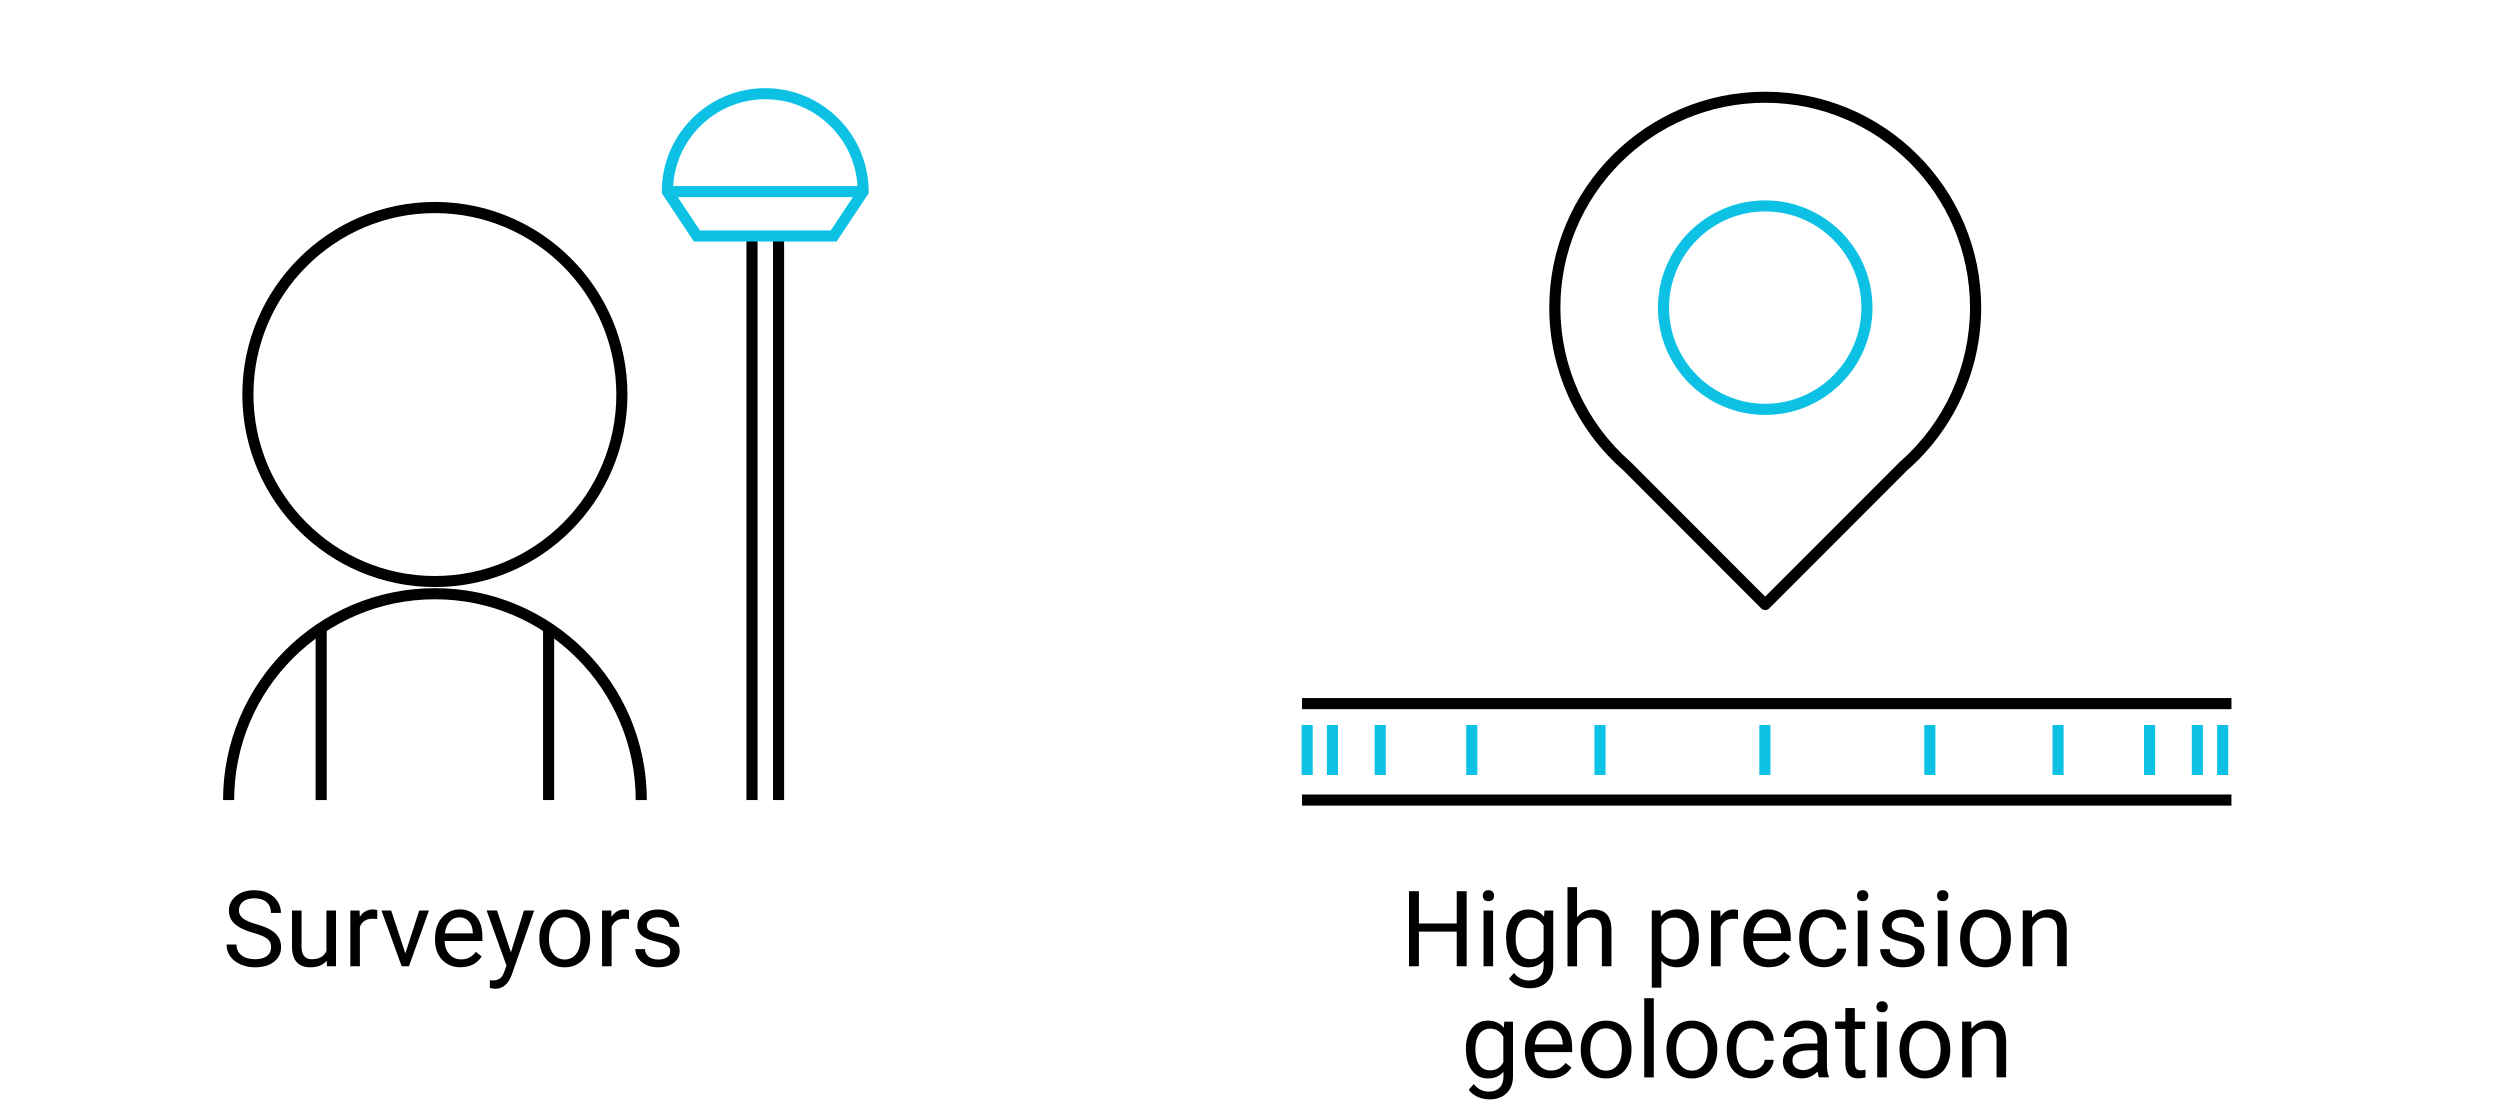 <?xml version="1.0" encoding="UTF-8"?>
<svg id="Capa_1" data-name="Capa 1" xmlns="http://www.w3.org/2000/svg" viewBox="0 0 450 200">
  <defs>
    <style>
      .cls-1 {
        fill: #0dc1e5;
      }
    </style>
  </defs>
  <g>
    <path d="M45.57,167.91c-1.53-.44-2.64-.98-3.33-1.62-.7-.64-1.04-1.43-1.04-2.37,0-1.06.43-1.94,1.28-2.64.85-.7,1.96-1.04,3.32-1.04.93,0,1.75.18,2.48.54.73.36,1.29.85,1.69,1.48s.6,1.32.6,2.07h-1.79c0-.82-.26-1.46-.78-1.93-.52-.47-1.25-.7-2.2-.7-.88,0-1.56.19-2.05.58s-.74.92-.74,1.61c0,.55.23,1.02.7,1.4.47.38,1.26.73,2.38,1.05s2,.66,2.63,1.04c.63.38,1.1.82,1.41,1.33.31.51.46,1.1.46,1.79,0,1.09-.43,1.97-1.28,2.63-.85.66-1.99.99-3.42.99-.93,0-1.79-.18-2.6-.53-.8-.36-1.42-.84-1.86-1.46-.44-.62-.65-1.32-.65-2.11h1.79c0,.82.3,1.46.9,1.93.6.47,1.41.71,2.42.71.94,0,1.66-.19,2.16-.58.5-.38.75-.91.75-1.57s-.23-1.17-.7-1.54c-.46-.36-1.31-.72-2.52-1.07Z"/>
    <path d="M58.79,172.94c-.67.79-1.65,1.18-2.94,1.18-1.07,0-1.88-.31-2.44-.93-.56-.62-.84-1.54-.85-2.76v-6.53h1.72v6.48c0,1.52.62,2.28,1.86,2.28,1.31,0,2.18-.49,2.62-1.47v-7.3h1.72v10.04h-1.63l-.04-.99Z"/>
    <path d="M67.91,165.43c-.26-.04-.54-.06-.84-.06-1.13,0-1.89.48-2.29,1.44v7.12h-1.72v-10.04h1.67l.03,1.16c.56-.9,1.36-1.35,2.39-1.35.33,0,.59.04.76.13v1.6Z"/>
    <path d="M72.97,171.6l2.49-7.71h1.75l-3.6,10.04h-1.31l-3.64-10.04h1.75l2.55,7.71Z"/>
    <path d="M82.91,174.11c-1.36,0-2.47-.45-3.32-1.34-.85-.89-1.28-2.09-1.28-3.59v-.32c0-1,.19-1.88.57-2.67.38-.78.91-1.39,1.6-1.84.68-.44,1.42-.66,2.22-.66,1.31,0,2.32.43,3.04,1.29.72.86,1.09,2.09,1.09,3.69v.71h-6.8c.02.99.31,1.79.87,2.4.55.61,1.26.91,2.11.91.61,0,1.12-.12,1.54-.37.42-.25.79-.58,1.1-.98l1.05.82c-.84,1.29-2.1,1.94-3.79,1.94ZM82.69,165.12c-.69,0-1.27.25-1.74.76-.47.5-.76,1.21-.87,2.12h5.03v-.13c-.05-.87-.28-1.55-.71-2.03-.42-.48-.99-.72-1.71-.72Z"/>
    <path d="M91.97,171.41l2.34-7.52h1.84l-4.04,11.59c-.62,1.67-1.62,2.5-2.98,2.5l-.32-.03-.64-.12v-1.39l.46.04c.58,0,1.03-.12,1.36-.35.32-.24.59-.67.8-1.29l.38-1.02-3.58-9.93h1.87l2.5,7.52Z"/>
    <path d="M97.08,168.82c0-.98.19-1.87.58-2.65.39-.79.92-1.39,1.61-1.82.69-.43,1.48-.64,2.36-.64,1.37,0,2.47.47,3.32,1.42s1.27,2.21,1.27,3.78v.12c0,.98-.19,1.85-.56,2.63-.37.78-.91,1.38-1.6,1.81-.7.43-1.5.65-2.4.65-1.36,0-2.46-.47-3.31-1.42s-1.27-2.2-1.27-3.76v-.12ZM98.81,169.02c0,1.11.26,2.01.77,2.68.52.67,1.21,1.01,2.07,1.01s1.56-.34,2.08-1.02c.51-.68.77-1.64.77-2.87,0-1.1-.26-1.99-.78-2.68-.52-.68-1.22-1.03-2.08-1.03s-1.53.34-2.05,1.01c-.52.67-.78,1.64-.78,2.89Z"/>
    <path d="M113.22,165.43c-.26-.04-.54-.06-.84-.06-1.13,0-1.89.48-2.29,1.44v7.12h-1.72v-10.04h1.67l.03,1.16c.56-.9,1.36-1.35,2.39-1.35.33,0,.59.04.76.13v1.6Z"/>
    <path d="M120.65,171.27c0-.46-.17-.82-.52-1.08-.35-.26-.96-.48-1.83-.66-.87-.19-1.56-.41-2.07-.67s-.89-.57-1.13-.93c-.24-.36-.37-.79-.37-1.28,0-.82.35-1.52,1.04-2.09.7-.57,1.58-.85,2.67-.85,1.14,0,2.06.29,2.77.88.71.59,1.06,1.34,1.06,2.25h-1.73c0-.47-.2-.88-.6-1.22-.4-.34-.9-.51-1.51-.51s-1.11.14-1.47.41c-.35.27-.53.63-.53,1.07,0,.41.16.73.49.94.33.21.92.41,1.78.6.86.19,1.55.42,2.08.69.53.27.93.59,1.18.96.26.37.38.83.38,1.37,0,.9-.36,1.62-1.08,2.16-.72.54-1.65.81-2.79.81-.8,0-1.52-.14-2.13-.43s-1.1-.68-1.45-1.19c-.35-.51-.52-1.06-.52-1.66h1.72c.03.58.26,1.03.69,1.37.43.34,1,.51,1.7.51.65,0,1.17-.13,1.56-.39.39-.26.59-.61.59-1.05Z"/>
  </g>
  <g>
    <path d="M264,173.93h-1.79v-6.24h-6.81v6.24h-1.78v-13.51h1.78v5.81h6.81v-5.81h1.79v13.51Z"/>
    <path d="M266.9,161.23c0-.28.08-.51.26-.71.17-.19.42-.29.76-.29s.59.1.76.29c.17.19.26.43.26.71s-.09.51-.26.7-.43.28-.76.28-.59-.09-.76-.28c-.17-.19-.26-.42-.26-.7ZM268.76,173.93h-1.72v-10.04h1.72v10.04Z"/>
    <path d="M271.09,168.83c0-1.56.36-2.81,1.09-3.73.72-.92,1.68-1.39,2.88-1.39s2.18.43,2.87,1.3l.08-1.11h1.57v9.8c0,1.3-.38,2.32-1.15,3.07-.77.75-1.8,1.12-3.1,1.12-.72,0-1.43-.15-2.12-.46-.69-.31-1.22-.73-1.59-1.27l.89-1.03c.74.91,1.64,1.36,2.7,1.36.83,0,1.49-.24,1.95-.71.47-.47.7-1.13.7-1.99v-.86c-.69.79-1.62,1.19-2.81,1.19s-2.13-.47-2.85-1.42c-.73-.95-1.09-2.24-1.09-3.87ZM272.82,169.02c0,1.13.23,2.02.7,2.67.46.65,1.11.97,1.95.97,1.08,0,1.88-.49,2.38-1.48v-4.58c-.53-.96-1.31-1.44-2.37-1.44-.83,0-1.49.32-1.96.97s-.71,1.61-.71,2.89Z"/>
    <path d="M283.88,165.11c.76-.93,1.75-1.4,2.97-1.4,2.12,0,3.19,1.2,3.21,3.59v6.63h-1.72v-6.64c0-.72-.17-1.26-.5-1.6-.32-.35-.83-.52-1.52-.52-.56,0-1.05.15-1.47.45s-.75.69-.98,1.17v7.15h-1.72v-14.25h1.72v5.43Z"/>
    <path d="M305.81,169.02c0,1.53-.35,2.76-1.05,3.69-.7.93-1.65,1.4-2.84,1.4s-2.18-.39-2.88-1.16v4.83h-1.72v-13.9h1.57l.08,1.11c.7-.87,1.67-1.3,2.91-1.3s2.16.45,2.86,1.36c.7.91,1.05,2.17,1.05,3.79v.16ZM304.09,168.83c0-1.13-.24-2.03-.72-2.68-.48-.66-1.14-.98-1.99-.98-1.04,0-1.82.46-2.34,1.38v4.8c.51.92,1.3,1.37,2.36,1.37.82,0,1.48-.33,1.96-.98.49-.65.73-1.62.73-2.91Z"/>
    <path d="M312.84,165.43c-.26-.04-.54-.06-.84-.06-1.13,0-1.89.48-2.29,1.44v7.12h-1.72v-10.04h1.67l.03,1.16c.56-.9,1.36-1.35,2.39-1.35.33,0,.59.04.76.13v1.6Z"/>
    <path d="M318.41,174.11c-1.36,0-2.47-.45-3.32-1.34-.85-.89-1.28-2.09-1.28-3.59v-.32c0-1,.19-1.88.57-2.67.38-.78.91-1.39,1.6-1.84.68-.44,1.42-.66,2.22-.66,1.31,0,2.32.43,3.04,1.29.72.86,1.09,2.09,1.09,3.69v.71h-6.8c.02.99.31,1.79.87,2.4.55.61,1.26.91,2.11.91.61,0,1.12-.12,1.54-.37.42-.25.79-.58,1.1-.98l1.05.82c-.84,1.29-2.1,1.94-3.79,1.94ZM318.19,165.12c-.69,0-1.27.25-1.74.76-.47.5-.76,1.21-.87,2.12h5.03v-.13c-.05-.87-.28-1.55-.71-2.03-.42-.48-.99-.72-1.71-.72Z"/>
    <path d="M328.33,172.71c.61,0,1.15-.19,1.6-.56s.71-.83.76-1.39h1.62c-.03.58-.23,1.12-.59,1.64s-.85.93-1.46,1.24c-.61.31-1.25.46-1.93.46-1.37,0-2.45-.46-3.26-1.37-.81-.91-1.21-2.16-1.21-3.74v-.29c0-.98.18-1.85.54-2.61s.87-1.35,1.54-1.77c.67-.42,1.46-.63,2.38-.63,1.13,0,2.06.34,2.81,1.01.74.67,1.14,1.55,1.19,2.63h-1.62c-.05-.65-.3-1.18-.74-1.6-.44-.42-.99-.63-1.64-.63-.87,0-1.55.31-2.03.94-.48.63-.72,1.54-.72,2.72v.32c0,1.16.24,2.05.71,2.67.48.62,1.16.94,2.04.94Z"/>
    <path d="M334.26,161.23c0-.28.08-.51.26-.71.17-.19.42-.29.76-.29s.59.1.76.29c.17.19.26.43.26.71s-.09.51-.26.7-.43.28-.76.28-.59-.09-.76-.28c-.17-.19-.26-.42-.26-.7ZM336.12,173.93h-1.72v-10.04h1.72v10.04Z"/>
    <path d="M344.71,171.27c0-.46-.17-.82-.52-1.08-.35-.26-.96-.48-1.83-.66-.87-.19-1.56-.41-2.07-.67s-.89-.57-1.13-.93c-.24-.36-.37-.79-.37-1.28,0-.82.35-1.52,1.04-2.09.7-.57,1.58-.85,2.67-.85,1.14,0,2.06.29,2.77.88.71.59,1.06,1.34,1.06,2.25h-1.73c0-.47-.2-.88-.6-1.22-.4-.34-.9-.51-1.51-.51s-1.11.14-1.47.41c-.35.27-.53.63-.53,1.07,0,.41.16.73.49.94.33.21.92.41,1.78.6.86.19,1.55.42,2.08.69.53.27.93.59,1.18.96.26.37.38.83.38,1.37,0,.9-.36,1.62-1.08,2.16-.72.54-1.65.81-2.79.81-.8,0-1.52-.14-2.13-.43s-1.1-.68-1.45-1.19c-.35-.51-.52-1.06-.52-1.66h1.72c.03.58.26,1.03.69,1.37.43.34,1,.51,1.7.51.65,0,1.17-.13,1.56-.39.39-.26.59-.61.59-1.05Z"/>
    <path d="M348.67,161.23c0-.28.08-.51.26-.71.17-.19.42-.29.76-.29s.59.1.76.29c.17.19.26.43.26.71s-.09.51-.26.7-.43.28-.76.28-.59-.09-.76-.28c-.17-.19-.26-.42-.26-.7ZM350.53,173.93h-1.72v-10.04h1.72v10.04Z"/>
    <path d="M352.82,168.82c0-.98.19-1.87.58-2.65.39-.79.92-1.39,1.61-1.82.69-.43,1.48-.64,2.36-.64,1.37,0,2.47.47,3.32,1.42s1.27,2.21,1.27,3.78v.12c0,.98-.19,1.85-.56,2.63-.37.78-.91,1.38-1.6,1.81-.7.43-1.5.65-2.4.65-1.36,0-2.46-.47-3.31-1.42s-1.27-2.2-1.27-3.76v-.12ZM354.54,169.02c0,1.11.26,2.01.77,2.68.52.67,1.21,1.01,2.07,1.01s1.56-.34,2.08-1.02c.51-.68.77-1.64.77-2.87,0-1.1-.26-1.99-.78-2.68-.52-.68-1.22-1.03-2.08-1.03s-1.53.34-2.05,1.01c-.52.67-.78,1.64-.78,2.89Z"/>
    <path d="M365.73,163.89l.06,1.26c.77-.96,1.77-1.45,3.01-1.45,2.12,0,3.19,1.2,3.21,3.59v6.63h-1.72v-6.64c0-.72-.17-1.26-.5-1.6-.32-.35-.83-.52-1.52-.52-.56,0-1.05.15-1.47.45s-.75.69-.98,1.17v7.15h-1.72v-10.04h1.62Z"/>
    <path d="M263.85,188.83c0-1.56.36-2.81,1.09-3.73.72-.92,1.68-1.39,2.88-1.39s2.18.43,2.87,1.3l.08-1.11h1.57v9.8c0,1.3-.38,2.32-1.15,3.07-.77.75-1.8,1.12-3.1,1.12-.72,0-1.43-.15-2.12-.46-.69-.31-1.22-.73-1.59-1.27l.89-1.03c.74.91,1.64,1.36,2.7,1.36.83,0,1.49-.24,1.95-.71.47-.47.7-1.13.7-1.99v-.86c-.69.79-1.62,1.19-2.81,1.19s-2.13-.47-2.85-1.42c-.73-.95-1.09-2.24-1.09-3.87ZM265.57,189.02c0,1.13.23,2.02.7,2.67.46.65,1.11.97,1.95.97,1.08,0,1.88-.49,2.38-1.48v-4.58c-.53-.96-1.31-1.44-2.37-1.44-.83,0-1.49.32-1.96.97s-.71,1.61-.71,2.88Z"/>
    <path d="M279.08,194.11c-1.36,0-2.47-.45-3.32-1.34-.85-.89-1.28-2.09-1.28-3.59v-.32c0-1,.19-1.88.57-2.67.38-.78.91-1.39,1.6-1.84.68-.44,1.42-.66,2.22-.66,1.31,0,2.32.43,3.04,1.29.72.86,1.08,2.09,1.08,3.69v.71h-6.8c.02.99.31,1.79.87,2.4.55.61,1.26.91,2.11.91.61,0,1.12-.12,1.54-.37.42-.25.79-.58,1.1-.98l1.05.82c-.84,1.29-2.1,1.94-3.78,1.94ZM278.87,185.12c-.69,0-1.27.25-1.74.76-.47.5-.76,1.21-.87,2.12h5.03v-.13c-.05-.87-.28-1.55-.71-2.03-.42-.48-.99-.72-1.71-.72Z"/>
    <path d="M284.53,188.82c0-.98.19-1.87.58-2.65.39-.79.92-1.39,1.61-1.82.69-.43,1.48-.64,2.36-.64,1.37,0,2.47.47,3.32,1.42s1.27,2.21,1.27,3.78v.12c0,.98-.19,1.85-.56,2.63-.37.78-.91,1.38-1.6,1.81-.7.43-1.5.65-2.4.65-1.36,0-2.46-.47-3.31-1.42s-1.27-2.2-1.27-3.76v-.12ZM286.25,189.02c0,1.11.26,2.01.77,2.68.52.67,1.21,1.01,2.07,1.01s1.56-.34,2.08-1.02c.51-.68.77-1.64.77-2.87,0-1.1-.26-1.99-.78-2.68-.52-.68-1.22-1.03-2.08-1.03s-1.53.34-2.05,1.01c-.52.67-.78,1.64-.78,2.89Z"/>
    <path d="M297.68,193.93h-1.72v-14.25h1.72v14.25Z"/>
    <path d="M299.97,188.82c0-.98.19-1.87.58-2.65.39-.79.92-1.39,1.61-1.82.69-.43,1.48-.64,2.36-.64,1.37,0,2.47.47,3.32,1.42s1.27,2.21,1.27,3.78v.12c0,.98-.19,1.85-.56,2.63-.37.78-.91,1.38-1.6,1.81-.7.43-1.5.65-2.4.65-1.36,0-2.46-.47-3.31-1.42s-1.27-2.2-1.27-3.76v-.12ZM301.7,189.02c0,1.11.26,2.01.77,2.68.52.67,1.21,1.01,2.07,1.01s1.56-.34,2.08-1.02c.51-.68.77-1.64.77-2.87,0-1.1-.26-1.99-.78-2.68-.52-.68-1.22-1.03-2.08-1.03s-1.53.34-2.05,1.01c-.52.67-.78,1.64-.78,2.89Z"/>
    <path d="M315.29,192.71c.61,0,1.15-.19,1.6-.56s.71-.83.76-1.39h1.62c-.03.58-.23,1.12-.59,1.64s-.85.93-1.46,1.24c-.61.31-1.25.46-1.93.46-1.37,0-2.45-.46-3.26-1.37-.81-.91-1.21-2.16-1.21-3.74v-.29c0-.98.18-1.85.54-2.61s.87-1.35,1.54-1.77c.67-.42,1.46-.63,2.38-.63,1.13,0,2.06.34,2.81,1.01.75.67,1.14,1.55,1.19,2.63h-1.62c-.05-.65-.3-1.18-.74-1.6-.44-.42-.99-.63-1.64-.63-.87,0-1.55.31-2.03.94-.48.63-.72,1.54-.72,2.72v.32c0,1.16.24,2.05.71,2.67.48.62,1.16.94,2.04.94Z"/>
    <path d="M327.41,193.93c-.1-.2-.18-.55-.24-1.06-.8.83-1.75,1.24-2.86,1.24-.99,0-1.8-.28-2.44-.84-.63-.56-.95-1.27-.95-2.13,0-1.04.4-1.86,1.19-2.44.79-.58,1.91-.87,3.35-.87h1.67v-.79c0-.6-.18-1.08-.54-1.43-.36-.36-.89-.53-1.59-.53-.61,0-1.13.15-1.54.46-.41.31-.62.68-.62,1.12h-1.73c0-.5.18-.98.53-1.45.36-.47.84-.84,1.45-1.11.61-.27,1.28-.41,2.01-.41,1.16,0,2.06.29,2.72.87.66.58,1,1.38,1.02,2.39v4.62c0,.92.12,1.65.35,2.2v.15h-1.8ZM324.56,192.62c.54,0,1.05-.14,1.53-.42s.83-.64,1.05-1.09v-2.06h-1.35c-2.1,0-3.15.62-3.15,1.85,0,.54.18.96.54,1.26.36.3.82.45,1.38.45Z"/>
    <path d="M333.87,181.46v2.43h1.87v1.33h-1.87v6.23c0,.4.08.7.25.91s.45.3.85.3c.2,0,.47-.04.82-.11v1.38c-.45.12-.89.18-1.32.18-.77,0-1.35-.23-1.73-.7s-.58-1.12-.58-1.98v-6.22h-1.83v-1.33h1.83v-2.43h1.72Z"/>
    <path d="M337.76,181.23c0-.28.08-.51.26-.71.17-.19.42-.29.76-.29s.59.1.76.29c.17.19.26.43.26.71s-.09.51-.26.7-.43.28-.76.28-.59-.09-.76-.28c-.17-.19-.26-.42-.26-.7ZM339.62,193.93h-1.72v-10.04h1.72v10.04Z"/>
    <path d="M341.91,188.82c0-.98.19-1.87.58-2.65.39-.79.92-1.39,1.61-1.82.69-.43,1.48-.64,2.36-.64,1.37,0,2.47.47,3.32,1.42s1.27,2.21,1.27,3.78v.12c0,.98-.19,1.85-.56,2.63-.37.78-.91,1.38-1.6,1.81-.7.43-1.5.65-2.4.65-1.36,0-2.46-.47-3.31-1.42s-1.27-2.2-1.27-3.76v-.12ZM343.63,189.02c0,1.11.26,2.01.77,2.68.52.67,1.21,1.01,2.07,1.01s1.56-.34,2.08-1.02c.51-.68.77-1.64.77-2.87,0-1.1-.26-1.99-.78-2.68-.52-.68-1.22-1.03-2.08-1.03s-1.53.34-2.05,1.01c-.52.67-.78,1.64-.78,2.89Z"/>
    <path d="M354.82,183.89l.06,1.26c.77-.96,1.77-1.45,3.01-1.45,2.12,0,3.19,1.2,3.21,3.59v6.63h-1.72v-6.64c0-.72-.17-1.26-.5-1.6-.32-.35-.83-.52-1.52-.52-.56,0-1.05.15-1.47.45s-.75.69-.98,1.17v7.15h-1.72v-10.04h1.62Z"/>
  </g>
  <g>
    <rect x="234.36" y="143.01" width="167.3" height="2"/>
    <rect x="234.36" y="125.65" width="167.3" height="2"/>
    <path d="M317.74,109.81c-.27,0-.52-.11-.71-.29l-24.89-24.91c-8.42-7.35-13.27-18.02-13.27-29.23,0-21.43,17.44-38.87,38.87-38.87s38.87,17.44,38.87,38.87c0,11.21-4.85,21.88-13.32,29.28l-24.84,24.86c-.19.19-.44.29-.71.29ZM317.74,18.5c-20.33,0-36.87,16.54-36.87,36.87,0,10.64,4.6,20.76,12.63,27.77l24.23,24.25,24.19-24.2c8.08-7.06,12.68-17.18,12.68-27.82,0-20.33-16.54-36.87-36.87-36.87Z"/>
    <path class="cls-1" d="M317.74,74.69c-10.65,0-19.31-8.66-19.31-19.31s8.66-19.31,19.31-19.31,19.31,8.66,19.31,19.31-8.66,19.31-19.31,19.31ZM317.74,38.06c-9.55,0-17.31,7.77-17.31,17.31s7.77,17.31,17.31,17.31,17.31-7.77,17.31-17.31-7.77-17.31-17.31-17.31Z"/>
    <rect class="cls-1" x="234.29" y="130.5" width="2" height="9"/>
    <rect class="cls-1" x="238.84" y="130.5" width="2" height="9"/>
    <rect class="cls-1" x="247.44" y="130.5" width="2" height="9"/>
    <rect class="cls-1" x="263.92" y="130.5" width="2" height="9"/>
    <rect class="cls-1" x="287" y="130.5" width="2" height="9"/>
    <rect class="cls-1" x="399.08" y="130.5" width="2" height="9"/>
    <rect class="cls-1" x="394.52" y="130.5" width="2" height="9"/>
    <rect class="cls-1" x="385.92" y="130.5" width="2" height="9"/>
    <rect class="cls-1" x="369.45" y="130.5" width="2" height="9"/>
    <rect class="cls-1" x="346.37" y="130.5" width="2" height="9"/>
    <rect class="cls-1" x="316.68" y="130.5" width="2" height="9"/>
  </g>
  <g>
    <path d="M116.43,144.01h-2c0-19.93-16.21-36.14-36.14-36.14s-36.14,16.21-36.14,36.14h-2c0-21.03,17.11-38.14,38.14-38.14s38.14,17.11,38.14,38.14Z"/>
    <rect x="139.14" y="42.48" width="2" height="101.53"/>
    <rect x="134.36" y="42.48" width="2" height="101.53"/>
    <path class="cls-1" d="M150.59,43.48h-25.69l-5.78-8.69v-.3c0-10.27,8.35-18.62,18.62-18.62s18.62,8.36,18.62,18.62v.3l-5.78,8.69ZM125.98,41.48h23.55l4.85-7.29c-.16-9.03-7.56-16.33-16.62-16.33s-16.46,7.3-16.62,16.33l4.85,7.29Z"/>
    <rect class="cls-1" x="120.62" y="33.49" width="34.75" height="2"/>
    <rect x="97.75" y="113.01" width="2" height="31"/>
    <rect x="56.81" y="113.01" width="2" height="31"/>
    <path d="M78.28,105.67c-19.11,0-34.66-15.55-34.66-34.66s15.55-34.66,34.66-34.66,34.66,15.55,34.66,34.66-15.55,34.66-34.66,34.66ZM78.28,38.36c-18.01,0-32.66,14.65-32.66,32.66s14.65,32.66,32.66,32.66,32.66-14.65,32.66-32.66-14.65-32.66-32.66-32.66Z"/>
  </g>
</svg>